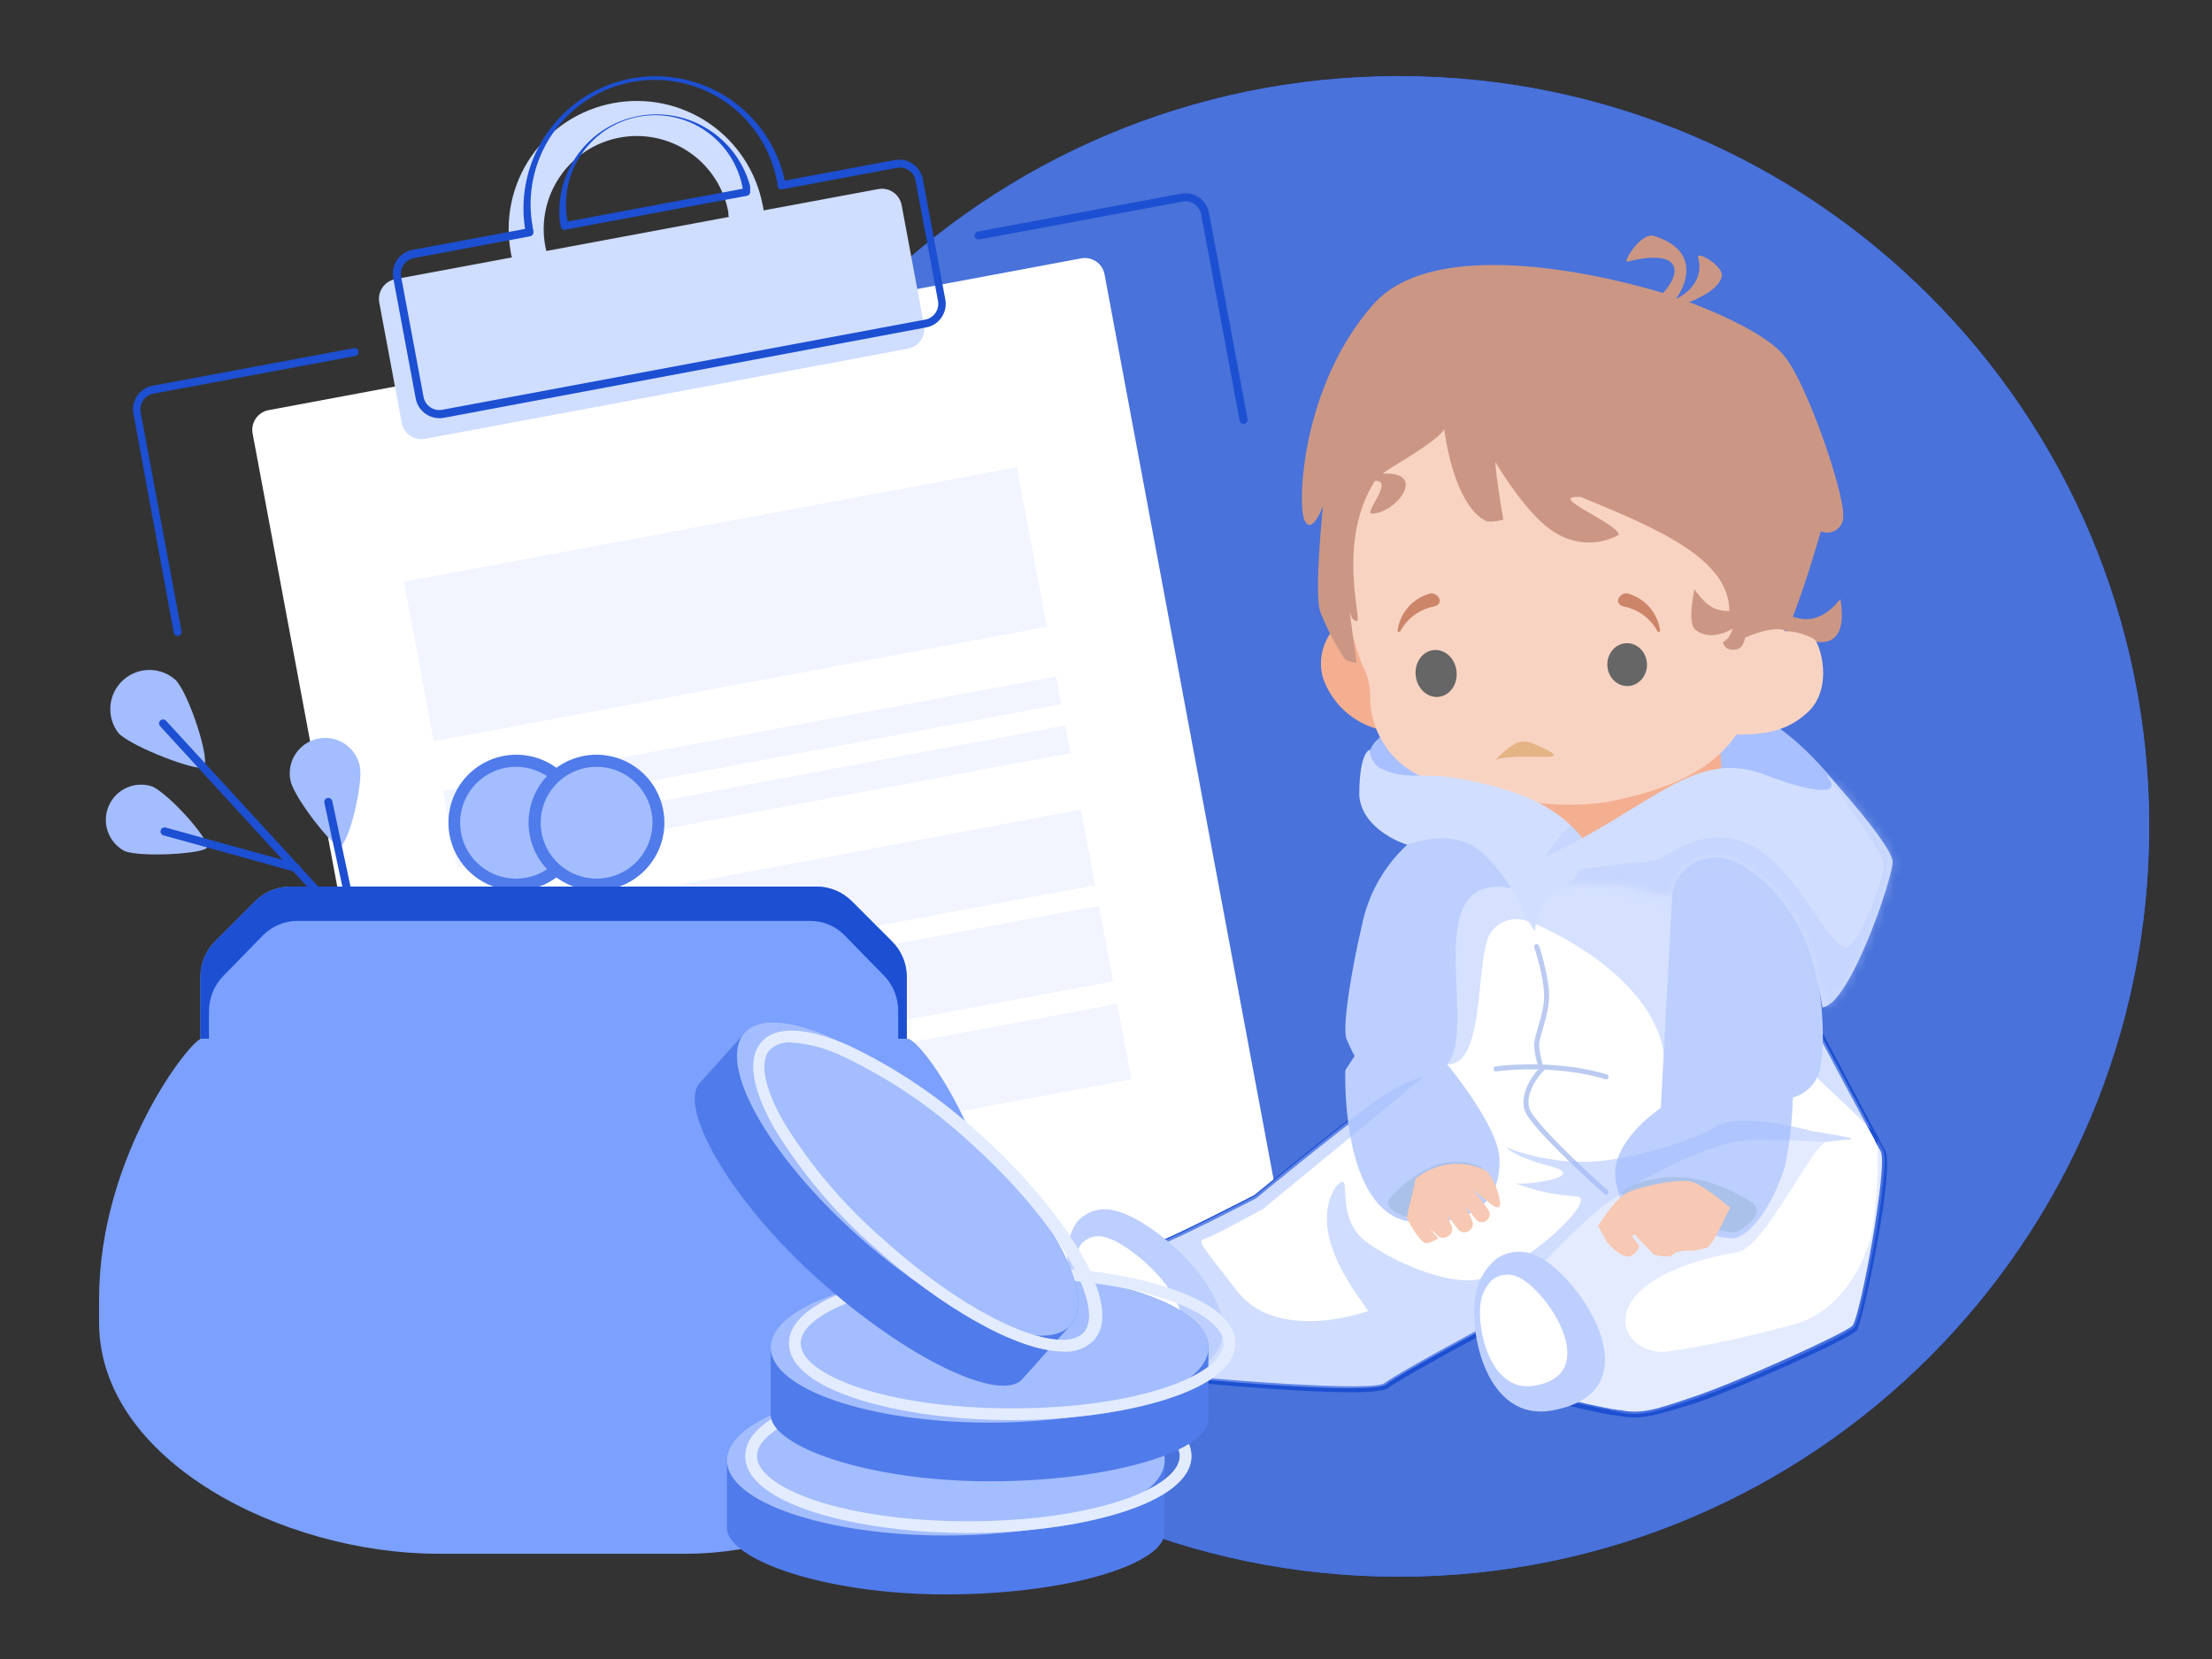 <svg width="240" height="180" viewBox="0 0 240 180" fill="none" xmlns="http://www.w3.org/2000/svg">
<rect x="0" y="0" width="240" height="180" fill="#333333" stroke="none"/>
<g clip-path="url(#clip0_386_4265)">
<g clip-path="url(#clip1_386_4265)">
<path d="M151.783 171.069C196.74 171.069 233.185 134.624 233.185 89.667C233.185 44.709 196.74 8.264 151.783 8.264C106.825 8.264 70.38 44.709 70.38 89.667C70.38 134.624 106.825 171.069 151.783 171.069Z" fill="#2D63EC"/>
<path d="M151.783 171.069C196.74 171.069 233.185 134.624 233.185 89.667C233.185 44.709 196.74 8.264 151.783 8.264C106.825 8.264 70.38 44.709 70.38 89.667C70.38 134.624 106.825 171.069 151.783 171.069Z" fill="#1C4FD1"/>
<path d="M151.783 171.069C196.74 171.069 233.185 134.624 233.185 89.667C233.185 44.709 196.74 8.264 151.783 8.264C106.825 8.264 70.38 44.709 70.38 89.667C70.38 134.624 106.825 171.069 151.783 171.069Z" fill="white" fill-opacity="0.2"/>
<path d="M117.307 28.032L29.147 44.499C27.966 44.719 27.189 45.855 27.409 47.035L48.47 159.791C48.69 160.972 49.826 161.75 51.006 161.529L139.166 145.062C140.346 144.842 141.124 143.706 140.904 142.526L119.843 29.77C119.623 28.59 118.487 27.811 117.307 28.032Z" fill="white"/>
<path d="M19.282 69.014C19.183 69.014 19.086 68.979 19.009 68.916C18.932 68.852 18.879 68.764 18.859 68.667L14.478 44.895C14.414 44.558 14.418 44.211 14.489 43.875C14.56 43.539 14.697 43.221 14.891 42.938C15.285 42.37 15.886 41.98 16.565 41.851L38.391 37.775C38.448 37.763 38.506 37.762 38.563 37.773C38.62 37.784 38.674 37.806 38.722 37.839C38.77 37.871 38.81 37.913 38.841 37.962C38.872 38.011 38.893 38.066 38.902 38.123C38.921 38.235 38.895 38.351 38.83 38.444C38.765 38.538 38.666 38.602 38.554 38.623L16.652 42.71C16.427 42.751 16.213 42.835 16.022 42.959C15.83 43.083 15.665 43.243 15.535 43.431C15.406 43.619 15.315 43.831 15.268 44.054C15.221 44.277 15.218 44.508 15.261 44.732L19.695 68.482C19.715 68.595 19.689 68.712 19.625 68.807C19.56 68.903 19.46 68.969 19.348 68.993L19.282 69.014Z" fill="#1C4FD1"/>
<path d="M134.924 45.982C134.822 45.981 134.725 45.944 134.647 45.879C134.57 45.813 134.518 45.723 134.5 45.623L130.326 23.253C130.239 22.801 129.976 22.402 129.595 22.143C129.214 21.884 128.746 21.787 128.293 21.873L106.25 25.982C106.194 25.993 106.137 25.992 106.081 25.981C106.026 25.969 105.973 25.946 105.926 25.914C105.88 25.881 105.84 25.84 105.81 25.792C105.779 25.744 105.759 25.69 105.75 25.634C105.731 25.52 105.756 25.404 105.821 25.308C105.886 25.213 105.985 25.147 106.098 25.123L128.141 21.014C128.478 20.952 128.823 20.956 129.157 21.027C129.492 21.098 129.809 21.234 130.091 21.428C130.373 21.622 130.614 21.869 130.799 22.157C130.985 22.444 131.112 22.765 131.174 23.101L135.359 45.46C135.378 45.574 135.353 45.69 135.288 45.786C135.223 45.881 135.124 45.947 135.011 45.971L134.924 45.982Z" fill="#1C4FD1"/>
<path d="M110.349 50.688L43.826 63.114L47.061 80.433L113.584 68.008L110.349 50.688Z" fill="#F2F5FF"/>
<path d="M114.587 73.387L48.063 85.812L48.628 88.836L115.152 76.411L114.587 73.387Z" fill="#F2F5FF"/>
<path d="M115.578 78.7L49.055 91.125L49.62 94.149L116.143 81.724L115.578 78.7Z" fill="#F2F5FF"/>
<path d="M117.288 87.84L50.764 100.265L52.297 108.471L118.821 96.046L117.288 87.84Z" fill="#F2F5FF"/>
<path d="M119.236 98.272L52.712 110.698L54.245 118.904L120.769 106.478L119.236 98.272Z" fill="#F2F5FF"/>
<path d="M121.221 108.911L54.698 121.336L56.23 129.542L122.754 117.117L121.221 108.911Z" fill="#F2F5FF"/>
<path d="M82.848 22.83C82.848 22.656 82.793 22.482 82.761 22.308C82.085 18.683 79.996 15.475 76.955 13.389C73.914 11.304 70.168 10.512 66.543 11.188C62.918 11.864 59.71 13.953 57.625 16.994C55.539 20.035 54.748 23.781 55.424 27.406C55.424 27.58 55.511 27.753 55.543 27.927L42.891 30.286C42.61 30.338 42.341 30.446 42.101 30.602C41.861 30.758 41.655 30.96 41.493 31.197C41.332 31.433 41.218 31.699 41.16 31.979C41.101 32.259 41.099 32.548 41.152 32.83L43.587 45.873C43.692 46.439 44.018 46.941 44.493 47.267C44.968 47.593 45.553 47.717 46.119 47.612L98.522 37.83C99.088 37.724 99.589 37.398 99.915 36.923C100.241 36.448 100.366 35.863 100.261 35.297L97.826 22.253C97.72 21.687 97.394 21.186 96.919 20.86C96.445 20.534 95.86 20.41 95.293 20.514L82.848 22.83ZM59.163 26.71C58.671 24.077 59.246 21.356 60.761 19.146C62.275 16.936 64.606 15.419 67.239 14.928C69.872 14.436 72.593 15.011 74.803 16.525C77.013 18.04 78.53 20.37 79.022 23.003C79.022 23.177 79.022 23.351 79.087 23.536L59.282 27.232C59.239 27.058 59.196 26.884 59.163 26.71Z" fill="#CFDDFF"/>
<path d="M47.663 45.373C47.048 45.369 46.455 45.149 45.986 44.752C45.517 44.355 45.202 43.805 45.098 43.199L42.663 30.156C42.599 29.818 42.603 29.472 42.674 29.136C42.745 28.8 42.881 28.482 43.076 28.199C43.469 27.631 44.071 27.241 44.75 27.112L56.956 24.84V24.743C56.403 21.067 57.299 17.32 59.455 14.293C61.611 11.265 64.858 9.193 68.513 8.513C72.167 7.834 75.942 8.6 79.042 10.65C82.143 12.7 84.325 15.875 85.13 19.503C85.13 19.503 85.13 19.569 85.13 19.601L97.087 17.362C97.767 17.238 98.468 17.388 99.038 17.779C99.609 18.17 100.001 18.77 100.13 19.449L102.565 32.493C102.629 32.828 102.625 33.173 102.554 33.507C102.483 33.841 102.346 34.157 102.152 34.438C101.961 34.723 101.714 34.966 101.426 35.153C101.139 35.34 100.816 35.466 100.478 35.525L48.174 45.33C48.005 45.356 47.834 45.371 47.663 45.373ZM71.054 8.666C70.219 8.667 69.386 8.743 68.565 8.895C65.056 9.557 61.952 11.583 59.933 14.529C57.914 17.474 57.145 21.1 57.793 24.612C57.793 24.721 57.793 24.819 57.87 24.927V25.112C57.892 25.229 57.869 25.349 57.804 25.449C57.772 25.498 57.731 25.539 57.682 25.571C57.633 25.603 57.579 25.624 57.522 25.634L44.913 28.003C44.461 28.088 44.061 28.348 43.8 28.727C43.539 29.106 43.439 29.573 43.522 30.025L45.956 43.069C45.998 43.294 46.084 43.508 46.209 43.7C46.334 43.892 46.495 44.057 46.684 44.186C46.873 44.315 47.085 44.406 47.309 44.453C47.533 44.5 47.764 44.502 47.989 44.46L100.391 34.677C100.844 34.59 101.243 34.328 101.502 33.947C101.761 33.566 101.858 33.097 101.772 32.645L99.337 19.601C99.296 19.377 99.212 19.162 99.088 18.971C98.964 18.779 98.804 18.614 98.616 18.484C98.428 18.355 98.216 18.264 97.993 18.217C97.77 18.17 97.539 18.168 97.315 18.21L84.859 20.547C84.744 20.565 84.627 20.538 84.532 20.471C84.484 20.437 84.444 20.393 84.414 20.343C84.384 20.292 84.365 20.236 84.359 20.177V20.036C84.359 19.916 84.359 19.786 84.293 19.666C83.713 16.578 82.073 13.789 79.656 11.78C77.239 9.772 74.197 8.671 71.054 8.666ZM61.272 24.971C61.174 24.969 61.079 24.935 61.003 24.874C60.926 24.813 60.872 24.729 60.848 24.634V24.525L60.75 24.101C60.457 21.462 61.171 18.809 62.751 16.674C64.33 14.54 66.657 13.08 69.267 12.588C71.876 12.096 74.576 12.608 76.824 14.021C79.072 15.435 80.703 17.645 81.391 20.21C81.391 20.329 81.391 20.449 81.391 20.569V20.764C81.407 20.874 81.379 20.985 81.314 21.074C81.249 21.163 81.152 21.224 81.043 21.243L61.239 24.938L61.272 24.971ZM61.576 23.938C61.576 23.938 61.576 24.003 61.576 24.036L80.576 20.482C80.576 20.482 80.576 20.416 80.576 20.384C80.105 17.864 78.652 15.635 76.537 14.187C74.422 12.739 71.818 12.19 69.299 12.661C66.779 13.132 64.55 14.585 63.102 16.7C61.654 18.815 61.105 21.419 61.576 23.938Z" fill="#1C4FD1"/>
<path d="M201.207 144.014C200.446 144.917 188.435 150.254 184.348 151.623C180.261 152.993 178.239 153.797 175.739 153.243L175.5 153.188L174.935 153.069C173.848 152.862 172.446 152.569 170.935 152.21C168.054 151.536 164.913 150.645 163.902 149.634C162.891 148.623 162.565 145.362 162.924 143.112L162.326 143.438C162.326 143.438 151.967 148.982 150.37 150.188C148.772 151.395 128.815 149.536 124.75 149.101C120.685 148.667 118.37 140.493 117.815 137.623C117.261 134.754 119.565 132.634 121.326 132.819C123.087 133.004 124.196 135.221 125.576 134.851C126.957 134.482 136.13 129.764 136.13 129.764C136.13 129.764 144.544 122.83 148.62 119.862C152.696 116.895 154.446 116.819 154.446 116.819L153.222 100.222L158.326 90.547L184.783 87.949C184.783 87.949 190.5 98.895 195.739 108.851C198.696 114.46 201.511 119.721 203.054 122.612C203.272 123.014 203.467 123.373 203.641 123.699C203.946 124.254 204.152 124.612 204.239 124.786C205.294 126.297 201.967 143.156 201.207 144.014Z" fill="white"/>
<path fill-rule="evenodd" clip-rule="evenodd" d="M174.18 117.1C169.769 115.728 164.446 115.956 162.341 116.242C162.192 116.262 162.055 116.158 162.035 116.009C162.015 115.861 162.119 115.724 162.268 115.704C164.414 115.412 169.825 115.176 174.342 116.581C174.485 116.625 174.565 116.778 174.52 116.921C174.476 117.064 174.324 117.144 174.18 117.1Z" fill="#BBCAF1"/>
<path fill-rule="evenodd" clip-rule="evenodd" d="M166.64 102.453C166.782 102.405 166.937 102.481 166.985 102.623C167.345 103.692 168.076 106.285 168.076 108.038C168.076 109.145 167.797 110.242 167.527 111.177C167.479 111.342 167.433 111.5 167.387 111.652C167.302 111.939 167.224 112.206 167.158 112.453C167.058 112.834 166.999 113.138 166.999 113.366C166.999 114.171 167.345 115.414 167.523 115.944L167.578 116.105L167.457 116.224C167.117 116.56 166.624 117.175 166.271 117.907C165.917 118.642 165.719 119.461 165.913 120.227C165.945 120.354 166.047 120.558 166.234 120.837C166.417 121.109 166.665 121.432 166.967 121.792C167.569 122.513 168.371 123.372 169.251 124.264C171.01 126.048 173.069 127.953 174.438 129.135C174.552 129.233 174.565 129.404 174.467 129.518C174.369 129.632 174.197 129.644 174.083 129.546C172.703 128.355 170.634 126.44 168.864 124.646C167.979 123.748 167.166 122.878 166.55 122.141C166.242 121.773 165.98 121.434 165.783 121.14C165.59 120.852 165.443 120.584 165.386 120.36C165.149 119.42 165.4 118.463 165.782 117.671C166.127 116.956 166.591 116.346 166.957 115.959C166.765 115.354 166.455 114.188 166.455 113.366C166.455 113.062 166.531 112.7 166.633 112.315C166.7 112.059 166.783 111.779 166.87 111.487C166.914 111.336 166.96 111.182 167.005 111.027C167.273 110.097 167.533 109.063 167.533 108.038C167.533 106.381 166.828 103.86 166.47 102.797C166.422 102.655 166.498 102.5 166.64 102.453Z" fill="#BBCAF1"/>
<path d="M177.348 153.797C176.788 153.799 176.23 153.737 175.685 153.612H175.554H175.435L175.076 153.536H174.88C173.902 153.34 172.424 153.047 170.87 152.677C166.859 151.743 164.576 150.895 163.706 150.025C162.478 148.797 162.359 145.819 162.62 143.808L162.489 143.884C162.38 143.938 152.13 149.427 150.587 150.612C148.717 152.047 125.011 149.58 124.772 149.525C120.804 149.069 118.348 141.667 117.609 137.83C117.465 137.138 117.489 136.422 117.678 135.741C117.867 135.061 118.216 134.435 118.696 133.917C119.033 133.52 119.455 133.204 119.931 132.993C120.407 132.782 120.925 132.682 121.446 132.699C122.313 132.873 123.113 133.292 123.75 133.906C124.424 134.438 125 134.895 125.598 134.743C126.946 134.384 136 129.721 136.098 129.667C136.196 129.612 144.511 122.732 148.543 119.797C151.87 117.373 151.098 116.525 151.696 116.417L155.576 90.134L158.391 90.449L185.022 87.83L185.109 87.993C185.109 87.993 190.826 98.938 196.065 108.895C199.326 115.004 201.957 120.025 203.38 122.656C203.598 123.047 203.793 123.406 203.967 123.743V123.819C204.228 124.297 204.435 124.656 204.522 124.786C205.696 126.536 202.076 143.667 201.446 144.351C200.598 145.351 188.326 150.754 184.467 152.058L183.707 152.319C180.924 153.134 179.12 153.797 177.348 153.797ZM163.283 142.71L163.196 143.264C162.826 145.547 163.065 148.514 164.098 149.547C164.87 150.319 167.185 151.156 171 152.047C172.543 152.417 174.011 152.721 174.989 152.906H175.185L175.565 152.993H175.663H175.815C178.065 153.493 179.88 152.862 183.5 151.634L184.261 151.373C188.609 149.895 200.348 144.601 201 143.83C201.87 142.743 204.924 126.177 204.033 124.862C203.935 124.71 203.717 124.33 203.424 123.775V123.71L202.87 122.71C201.446 120.069 198.772 115.101 195.554 108.938C190.685 99.699 185.413 89.591 184.685 88.199L156 90.449L152.098 116.808L154.467 117.123C154.467 117.123 152.707 117.264 148.793 120.112C144.88 122.96 136.402 129.895 136.315 130.004C135.891 130.232 127.065 134.775 125.652 135.145C124.793 135.373 124.087 134.808 123.337 134.21C122.777 133.661 122.072 133.283 121.304 133.123C120.866 133.116 120.432 133.211 120.036 133.399C119.64 133.588 119.293 133.865 119.022 134.21C118.608 134.669 118.309 135.22 118.148 135.817C117.988 136.414 117.97 137.04 118.098 137.645C118.674 140.634 121 148.514 124.793 148.906C131.261 149.634 148.891 151.08 150.217 150.069C151.793 148.862 161.761 143.547 162.174 143.297L163.283 142.71Z" fill="#1C4FD1"/>
<path d="M148.652 81.677C148.652 79.047 157.815 75.514 168.663 75.612C179.511 75.71 188.228 75.993 190.587 77.373C196.206 80.71 199.054 84.666 203.772 90.906C205.946 93.721 189.272 92.949 189.272 92.949L169.706 93.449C169.706 93.449 171.793 94.297 162.098 90.949C152.402 87.601 148.88 87.406 148.88 87.406L148.652 81.677Z" fill="#A8C0FF"/>
<path d="M187.087 90.993L171.489 94.101L159.576 89.558L157.348 72.623L186.217 71.34L187.087 90.993Z" fill="#F4AF91"/>
<path d="M151.131 70.427C149.631 68.808 147.489 67.166 146.348 67.166C145.207 67.166 142.565 69.949 143.533 73.525C144.168 75.38 145.411 76.966 147.06 78.025C148.71 79.085 150.669 79.556 152.62 79.362C156.544 78.797 151.131 70.427 151.131 70.427Z" fill="#F4AF91"/>
<path d="M193.457 69.417C194.63 61.58 195.261 59.384 193.772 54.873C192.283 50.362 183.065 36.308 169.62 37.384C156.174 38.46 151.141 46.243 147.641 54.514C144.141 62.786 147.25 70.819 147.87 72.254C148.422 73.336 148.699 74.538 148.674 75.754C148.696 77.729 149.337 79.647 150.507 81.238C151.677 82.829 153.317 84.013 155.196 84.623C161.141 86.601 169.402 88.091 175.13 86.862C180.859 85.634 185.837 83.743 188.696 79.254C190.594 76.135 192.188 72.841 193.457 69.417Z" fill="#F7C8B3"/>
<path d="M193.457 69.417C194.63 61.58 195.261 59.384 193.772 54.873C192.283 50.362 183.065 36.308 169.62 37.384C156.174 38.46 151.141 46.243 147.641 54.514C144.141 62.786 147.25 70.819 147.87 72.254C148.422 73.336 148.699 74.538 148.674 75.754C148.696 77.729 149.337 79.647 150.507 81.238C151.677 82.829 153.317 84.013 155.196 84.623C161.141 86.601 169.402 88.091 175.13 86.862C180.859 85.634 185.837 83.743 188.696 79.254C190.594 76.135 192.188 72.841 193.457 69.417Z" fill="white" fill-opacity="0.2"/>
<path d="M176.648 74.436C177.835 74.383 178.752 73.3 178.694 72.016C178.637 70.733 177.628 69.735 176.441 69.788C175.253 69.841 174.337 70.924 174.394 72.208C174.451 73.491 175.46 74.489 176.648 74.436Z" fill="#666666"/>
<path d="M156.101 75.609C157.324 75.473 158.188 74.226 158.032 72.824C157.876 71.422 156.758 70.396 155.535 70.532C154.312 70.668 153.447 71.915 153.603 73.317C153.759 74.719 154.877 75.746 156.101 75.609Z" fill="#666666"/>
<path d="M156.696 46.569C157.337 51.156 158.87 55.482 161.348 56.58C161.943 56.624 162.54 56.554 163.109 56.373C163.109 56.373 162.315 51.808 162.239 50.112C162.239 50.112 165.761 56.177 168.891 57.884C169.906 58.5 171.066 58.837 172.253 58.862C173.44 58.887 174.612 58.598 175.652 58.025C175.467 56.721 167.511 53.677 171.533 53.927C179.609 57.253 187.652 60.59 187.63 66.297C185.674 66.297 184.967 65.395 183.837 63.96C183.837 63.96 183.033 67.569 183.924 68.308C185.663 69.743 188.022 68.188 188.022 68.188C187.739 68.84 187.533 69.416 186.935 69.645C186.935 69.645 187.054 70.732 188.413 70.46C189.228 70.275 189.326 69.199 189.326 69.199C189.326 69.199 192.467 67.71 193.924 68.493C196.63 69.949 200.652 71.166 199.696 65.047C199.848 64.514 197.913 68.188 194.522 66.906C195.924 63.373 197.565 57.645 197.565 57.645C197.836 57.764 198.132 57.812 198.426 57.784C198.72 57.757 199.002 57.654 199.245 57.486C199.489 57.318 199.685 57.091 199.815 56.825C199.945 56.56 200.005 56.266 199.989 55.971C200.098 53.416 196.065 41.59 193.565 38.58C191.065 35.569 183.261 32.786 183.261 32.786C183.261 32.786 186.522 31.612 186.815 29.971C187.022 28.884 184.043 27.123 184.25 27.938C185.065 31.101 181.826 32.438 181.826 32.438C183.37 30.319 184 27.003 179.467 25.601C178.033 25.145 176.033 28.525 176.554 28.395C182.152 26.96 182.707 29.319 180.435 31.797C180.435 31.797 156.804 24.188 149 33.025C141.196 41.862 140.728 54.764 141.543 56.46C142.359 58.156 143.543 54.916 143.543 54.916C143.543 54.916 142.554 64.286 143.239 66.362C143.947 68.168 144.844 69.895 145.913 71.514C146.065 71.743 147.185 71.938 147.185 71.938L146.413 66.134C146.413 66.134 146.533 67.351 147.207 67.395C147.88 67.438 144.935 58.906 149.174 52.177C151.348 52.08 147.859 55.764 148.87 55.732C151.554 55.645 154.902 51.177 150.098 51.384C149.478 51.46 155.891 48.069 156.696 46.569Z" fill="#CB9784"/>
<path d="M166.326 80.677C166.326 80.677 169.12 81.764 168.5 82.036C167.88 82.308 164.098 81.808 162.272 82.449C162.889 81.759 163.603 81.163 164.391 80.677C164.692 80.528 165.023 80.45 165.359 80.45C165.694 80.45 166.025 80.528 166.326 80.677Z" fill="#E4B485"/>
<path d="M151.913 68.525C151.772 68.612 151.609 68.525 151.641 68.395C151.769 67.469 152.163 66.601 152.774 65.894C153.386 65.188 154.189 64.675 155.087 64.416C155.902 64.123 156.913 65.503 155.522 65.819C154.758 65.975 154.037 66.298 153.413 66.766C152.789 67.234 152.277 67.835 151.913 68.525Z" fill="#CC8569"/>
<path d="M179.848 68.525C179.989 68.612 180.152 68.525 180.12 68.395C179.992 67.469 179.598 66.601 178.987 65.894C178.375 65.188 177.572 64.675 176.674 64.416C175.859 64.123 174.848 65.503 176.239 65.819C177.003 65.975 177.724 66.298 178.348 66.766C178.972 67.234 179.484 67.835 179.848 68.525Z" fill="#CC8569"/>
<path d="M186.761 79.699C190.228 79.699 193.337 79.884 196.141 77.275C198.946 74.666 197.511 69.895 196.837 69.351C195.639 68.682 194.27 68.383 192.902 68.493C191.815 68.677 189.131 72.286 189.131 72.286L186.761 79.699Z" fill="#F7C8B3"/>
<path d="M186.761 79.699C190.228 79.699 193.337 79.884 196.141 77.275C198.946 74.666 197.511 69.895 196.837 69.351C195.639 68.682 194.27 68.383 192.902 68.493C191.815 68.677 189.131 72.286 189.131 72.286L186.761 79.699Z" fill="white" fill-opacity="0.2"/>
<path opacity="0.46" d="M197.022 116.84L192.859 110.634L195.761 108.873C198.718 114.482 201.533 119.743 203.076 122.634C201.565 121.047 197.022 116.84 197.022 116.84Z" fill="#A3BDFE"/>
<path opacity="0.3" d="M201.206 144.014C200.446 144.917 188.435 150.253 184.348 151.623C180.261 152.993 178.239 153.797 175.739 153.243L175.5 153.188L174.935 153.069C173.848 152.84 172.456 152.558 170.935 152.21C168.054 151.536 164.913 150.645 163.902 149.634C162.891 148.623 162.565 145.362 162.924 143.112C162.995 142.26 163.3 141.444 163.804 140.753C164.206 140.384 164.891 139.667 165.761 138.732C166.467 137.982 167.293 137.101 168.196 136.167C169.522 134.797 171 133.319 172.543 131.96C176.337 128.536 185.5 123.634 190.402 123.634C194.152 123.634 197.087 123.797 198.261 123.884C196.783 123.808 191.522 135.351 188.554 135.84C172.109 138.721 175.228 147.21 180.946 146.645C185.688 145.914 190.382 144.894 195 143.59C200.554 141.83 202.772 135.634 203.141 133.503C203.651 130.236 203.833 126.926 203.685 123.623C203.989 124.177 204.196 124.536 204.283 124.71C205.293 126.297 201.967 143.156 201.206 144.014Z" fill="#A3BDFE"/>
<path opacity="0.46" d="M180.598 114.775C179.511 105.199 165.815 99.927 165.815 99.927C165.815 99.927 164.728 95.351 167.37 94.797C170.011 94.243 182.957 92.71 184.348 93.819C185.739 94.927 180.598 114.775 180.598 114.775Z" fill="#A3BDFE"/>
<path opacity="0.46" d="M156.87 115.471C161.402 115.971 159.913 103.449 161.826 101.079C162.277 100.476 162.917 100.041 163.644 99.844C164.371 99.647 165.143 99.699 165.837 99.993C165.837 99.993 167.718 92.732 164.87 90.579C162.696 88.96 158.837 90.786 157.446 91.895C156.054 93.003 156.87 115.471 156.87 115.471Z" fill="#A3BDFE"/>
<path d="M197.533 115.656C198.109 112.221 197.674 107.101 196.228 101.667C195.284 98.26 193.71 95.059 191.587 92.232C191.587 92.232 187.326 92.047 181.707 91.949L180.196 120.21C180.196 120.21 175.37 123.395 175.239 127.167C175.256 128.226 175.481 129.271 175.902 130.243C175.902 130.243 176.739 129.156 179.163 129.493C181.587 129.83 182.141 133.906 187.859 134.362C189.391 134.482 192.098 131.601 193.685 126.504C194.176 124.058 194.456 121.574 194.522 119.08C195.305 118.869 196.009 118.431 196.544 117.822C197.08 117.213 197.424 116.459 197.533 115.656Z" fill="#BDCFFE"/>
<path d="M162.696 125.732C162.576 122.177 157.011 115.471 157.011 115.471C160.478 111.579 153.778 94.666 163.778 96.333C173.222 93.555 154.333 87.444 152.652 91.677C150.116 94.034 148.395 97.136 147.739 100.536C146.794 104.438 145.565 111.482 146.098 112.743C146.631 114.003 146.978 114.569 146.978 114.569L145.967 116.112C145.967 116.112 145.413 130.362 152.294 132.416C153.294 132.688 162.978 133.927 162.696 125.732Z" fill="#BDCFFE"/>
<g opacity="0.4">
<path d="M188.391 133.688C187.522 134.123 177.703 130.971 176.435 130.427L175.891 129.34C176.435 128.797 178.609 127.71 181.87 127.71C185.131 127.71 188.391 129.34 190.022 130.427C191.652 131.514 189.478 133.145 188.391 133.688Z" fill="#8EADCE"/>
<path d="M150.891 129.884C149.804 130.971 151.978 132.058 153.065 132.058L158.5 129.34C159.044 128.435 162.478 127.95 160.674 126.623C155.783 124.449 151.675 129.1 150.891 129.884Z" fill="#8EADCE"/>
</g>
<path d="M153.609 127.873C155.072 126.689 156.943 126.131 158.815 126.319C158.815 126.319 160.837 126.525 161.467 127.243C162.189 128.229 162.639 129.387 162.772 130.601C162.772 131.362 161.924 130.775 161.924 130.775C161.924 130.775 159.533 128.884 159.663 128.884C160.3 129.636 160.899 130.419 161.457 131.232C161.577 131.391 161.637 131.586 161.627 131.785C161.617 131.984 161.537 132.173 161.402 132.319C161.319 132.415 161.215 132.49 161.099 132.54C160.982 132.59 160.855 132.612 160.729 132.606C160.602 132.6 160.478 132.565 160.367 132.504C160.256 132.443 160.16 132.357 160.087 132.254L159 130.808L159.696 132.384C159.798 132.56 159.833 132.768 159.793 132.969C159.753 133.169 159.641 133.347 159.478 133.471L159.37 133.558C159.191 133.685 158.97 133.738 158.753 133.705C158.536 133.673 158.34 133.558 158.207 133.384L157.022 131.851L157.457 132.938C157.557 133.114 157.592 133.319 157.557 133.517C157.521 133.716 157.416 133.896 157.261 134.025C156.641 134.504 156.174 134.384 155.685 133.764L155.152 133.34L156.065 134.362C156.065 134.362 154.978 134.971 154.674 134.884C153.859 134.612 152.62 132.112 152.62 132.112L153.609 127.873Z" fill="#F7C8B3"/>
<path d="M173.391 133.025C174.674 130.982 175.75 129.764 176.75 129.308C177.75 128.851 181.88 127.819 183.554 128.221C184.772 128.525 187.707 131.025 187.707 131.025C187.707 131.025 185.826 135.145 185.228 135.373C184.68 135.528 184.121 135.637 183.554 135.699C183.554 135.699 181.913 135.612 181.511 136.101C181.109 136.59 179.413 136.101 179.413 136.101L177.337 133.927L177.065 134.123L177.87 135.21C177.87 135.21 177.348 136.569 176.315 136.297C175.493 135.938 174.785 135.359 174.272 134.623L173.391 133.025Z" fill="#F7C8B3"/>
<path d="M167.413 93.058C179.076 87.808 183.717 81.101 191.424 84.036C196.076 85.84 199.902 86.514 198.402 84.427C196.902 82.34 205.381 91.645 205.348 93.525C205.315 95.406 200.696 109.014 197.739 109.297C197.62 108.623 197.457 107.46 196.837 104.949C194.891 97.156 188.967 93.058 186.424 93.058C185.202 92.975 183.995 93.367 183.055 94.153C182.115 94.939 181.515 96.057 181.38 97.275C181.38 97.275 175.946 96.003 175.185 95.938C172.495 95.728 169.79 95.882 167.141 96.395L167.413 93.058Z" fill="#D1DEFF"/>
<mask id="mask0_386_4265" style="mask-type:luminance" maskUnits="userSpaceOnUse" x="167" y="83" width="39" height="27">
<path d="M167.413 93.058C179.076 87.808 183.717 81.101 191.424 84.036C196.076 85.84 199.902 86.514 198.402 84.427C196.902 82.34 205.381 91.645 205.348 93.525C205.315 95.406 200.696 109.014 197.739 109.297C197.62 108.623 197.457 107.46 196.837 104.949C194.891 97.156 188.967 93.058 186.424 93.058C185.202 92.975 183.995 93.367 183.055 94.153C182.115 94.939 181.515 96.057 181.38 97.275C181.38 97.275 175.946 96.003 175.185 95.938C172.495 95.728 169.79 95.882 167.141 96.395L167.413 93.058Z" fill="white"/>
</mask>
<g mask="url(#mask0_386_4265)">
<path opacity="0.5" d="M166.163 95.764C170.12 93.96 178.239 93.677 179.63 93.329C181.022 92.982 185.174 88.982 190.38 91.949C195.587 94.916 198.913 104.09 200.652 102.634C202.391 101.177 204.391 95.025 204.391 93.677C204.391 92.329 196.37 81.656 196.37 81.656L212.587 90.351L206.967 108.319L198.641 117.199L188.717 105.819L171.098 101.732L166.163 95.764Z" fill="#BDCFFE"/>
</g>
<path d="M158.609 84.525C165.891 85.916 169.38 87.993 171.652 90.949C172.207 91.666 171.761 96.036 168.924 96.46C168.212 96.997 167.631 97.687 167.223 98.479C166.814 99.271 166.59 100.145 166.565 101.036C166.002 100.364 165.584 99.584 165.337 98.743C165.054 97.895 161.891 92.569 159.348 91.536C157.467 90.764 155.696 90.677 152.641 91.645C152.641 91.645 147.826 90.188 147.478 86.33C147.478 81.406 148.663 81.33 148.663 81.33C148.64 81.733 148.729 82.134 148.921 82.489C149.113 82.845 149.4 83.139 149.75 83.341C152.641 84.797 154.098 83.666 158.609 84.525Z" fill="#D1DEFF"/>
<path opacity="0.5" d="M154.467 116.84C154.467 116.84 152.707 116.927 148.641 119.884C144.576 122.84 136.152 129.786 136.152 129.786C136.152 129.786 126.989 134.503 125.598 134.873C124.207 135.243 123.109 133.025 121.348 132.84C119.587 132.656 117.272 134.786 117.837 137.645C118.402 140.503 120.696 148.656 124.772 149.123C128.848 149.59 148.826 151.438 150.391 150.21C151.957 148.982 162.348 143.46 162.348 143.46L162.946 143.134C163.017 142.282 163.321 141.465 163.826 140.775C164.228 140.406 164.913 139.688 165.783 138.753C166.489 138.003 167.315 137.123 168.217 136.188C169.544 134.819 171.022 133.34 172.565 131.982C176.359 128.558 185.522 123.656 190.424 123.656C194.174 123.656 197.109 123.819 198.283 123.906C199.063 123.775 199.851 123.688 200.641 123.645C202.131 123.536 196.652 122.743 196.652 122.743C196.652 122.743 188.848 120.569 186.261 122.177C183.674 123.786 176.272 126.156 171.554 126.058C168.77 126.02 166.013 125.49 163.413 124.493C163.413 124.493 164.098 125.449 168.283 126.558C172.467 127.666 165.446 128.656 164.402 128.373C166.487 129.187 168.689 129.664 170.924 129.786C173.794 129.786 165.609 137.427 160.674 138.753C157.845 139.514 152.204 137.526 148.419 134.873C144.404 132.058 147.087 126.623 144.978 128.699C141.511 133.971 147.989 141.329 148.446 142.253C148.446 142.253 138.663 145.808 134.228 140.079C129.794 134.351 129.88 134.732 130.967 134.319C132.054 133.906 137 131.199 137 131.199L154.467 116.84Z" fill="#A3BDFE"/>
<path d="M115.859 137.09C115.61 135.521 115.959 133.915 116.837 132.59C117.333 132.015 117.983 131.593 118.711 131.373C119.439 131.154 120.214 131.146 120.946 131.351C126.185 132.438 139.587 145.08 128.304 149.373C121.435 151.982 116.315 141.504 115.859 137.09Z" fill="#BDCFFE"/>
<path d="M116.75 138.047C116.53 137.002 116.72 135.912 117.283 135.003C117.609 134.619 118.045 134.343 118.533 134.213C119.021 134.083 119.536 134.104 120.011 134.275C123.565 135.188 132.935 144.177 125.446 146.786C120.913 148.362 117.185 141.08 116.75 138.047Z" fill="white"/>
<path d="M160.13 140.417C160.381 138.931 161.151 137.582 162.304 136.612C162.905 136.186 163.604 135.92 164.336 135.838C165.068 135.756 165.809 135.862 166.489 136.145C171.065 137.917 180.098 150.971 168.38 153.036C161.217 154.308 159.283 144.362 160.13 140.417Z" fill="#BDCFFE"/>
<path d="M160.642 141.395C160.763 140.394 161.241 139.472 161.989 138.797C162.385 138.515 162.849 138.344 163.333 138.304C163.817 138.264 164.303 138.355 164.739 138.569C167.805 139.906 174.065 149.177 166.37 150.362C161.674 151.079 160.207 144.112 160.642 141.395Z" fill="white"/>
<path opacity="0.5" d="M167.598 93.036L171.674 90.949C171.384 90.469 171.016 90.039 170.587 89.677C170.033 89.286 167.598 93.036 167.598 93.036Z" fill="#BDCFFE"/>
<path d="M19.076 73.797C20.543 75.373 22.88 82.569 22.098 83.243C21.489 83.764 14.326 81.069 12.859 79.547C12.206 78.707 11.892 77.652 11.979 76.592C12.066 75.531 12.548 74.542 13.329 73.82C14.11 73.097 15.134 72.694 16.198 72.69C17.262 72.686 18.289 73.081 19.076 73.797Z" fill="#A3BDFE"/>
<path d="M16.489 85.319C18.272 86.08 22.848 91.134 22.446 91.971C22.141 92.623 15.272 93.058 13.5 92.33C12.658 91.878 12.016 91.127 11.699 90.226C11.383 89.324 11.415 88.337 11.79 87.458C12.165 86.579 12.855 85.872 13.724 85.476C14.594 85.08 15.58 85.024 16.489 85.319Z" fill="#A3BDFE"/>
<path d="M39.044 83.145C39.424 85.036 37.837 91.667 36.87 91.841C36.152 91.949 31.891 86.558 31.511 84.667C31.411 84.172 31.41 83.663 31.506 83.168C31.603 82.672 31.797 82.201 32.076 81.781C32.64 80.932 33.517 80.341 34.516 80.14C35.515 79.938 36.553 80.141 37.402 80.705C38.251 81.268 38.842 82.146 39.044 83.145Z" fill="#A3BDFE"/>
<path d="M44.37 108.036C44.246 108.034 44.129 107.983 44.043 107.895L17.38 78.797C17.301 78.716 17.256 78.606 17.256 78.493C17.256 78.379 17.301 78.269 17.38 78.188C17.463 78.108 17.575 78.063 17.69 78.063C17.806 78.063 17.917 78.108 18 78.188L44.663 107.232C44.743 107.315 44.788 107.426 44.788 107.542C44.788 107.657 44.743 107.768 44.663 107.851C44.593 107.948 44.487 108.014 44.37 108.036Z" fill="#1C4FD1"/>
<path d="M38.761 102.091C38.661 102.09 38.564 102.055 38.487 101.992C38.41 101.929 38.357 101.841 38.337 101.743L35.196 87.091C35.173 86.978 35.196 86.862 35.259 86.766C35.322 86.67 35.42 86.603 35.533 86.58C35.646 86.557 35.764 86.579 35.862 86.642C35.959 86.705 36.028 86.804 36.054 86.917L39.185 101.623C39.207 101.736 39.185 101.852 39.121 101.948C39.058 102.044 38.96 102.111 38.848 102.134L38.761 102.091Z" fill="#1C4FD1"/>
<path d="M32.12 94.591H32.011L17.739 90.634C17.628 90.601 17.533 90.526 17.476 90.424C17.419 90.323 17.404 90.203 17.435 90.091C17.465 89.98 17.538 89.886 17.638 89.829C17.738 89.772 17.856 89.756 17.967 89.786L32.239 93.732C32.346 93.755 32.44 93.818 32.503 93.908C32.566 93.998 32.592 94.108 32.577 94.217C32.562 94.325 32.506 94.424 32.422 94.493C32.337 94.562 32.229 94.597 32.12 94.591Z" fill="#1C4FD1"/>
<path d="M55.989 95.971C59.693 95.971 62.696 92.968 62.696 89.264C62.696 85.561 59.693 82.558 55.989 82.558C52.285 82.558 49.283 85.561 49.283 89.264C49.283 92.968 52.285 95.971 55.989 95.971Z" fill="#A3BDFE"/>
<path d="M55.989 96.623C54.532 96.617 53.11 96.179 51.903 95.365C50.695 94.55 49.755 93.397 49.203 92.049C48.65 90.701 48.51 89.22 48.798 87.792C49.087 86.364 49.793 85.054 50.826 84.027C51.859 83 53.173 82.302 54.603 82.022C56.032 81.742 57.512 81.891 58.857 82.451C60.201 83.012 61.35 83.958 62.157 85.171C62.964 86.383 63.393 87.808 63.391 89.264C63.39 90.234 63.197 91.194 62.824 92.089C62.451 92.984 61.905 93.796 61.217 94.48C60.53 95.164 59.714 95.705 58.817 96.073C57.92 96.44 56.959 96.627 55.989 96.623ZM55.989 83.199C54.789 83.199 53.617 83.555 52.619 84.221C51.622 84.888 50.845 85.835 50.386 86.943C49.926 88.052 49.806 89.271 50.04 90.448C50.274 91.624 50.852 92.705 51.7 93.553C52.548 94.401 53.629 94.979 54.806 95.213C55.982 95.447 57.202 95.327 58.31 94.868C59.418 94.409 60.366 93.632 61.032 92.634C61.699 91.637 62.054 90.464 62.054 89.264C62.054 88.468 61.897 87.679 61.593 86.943C61.288 86.207 60.841 85.539 60.278 84.976C59.715 84.412 59.046 83.966 58.31 83.661C57.574 83.356 56.786 83.199 55.989 83.199Z" fill="#507BEA"/>
<path d="M64.728 95.971C68.432 95.971 71.435 92.968 71.435 89.264C71.435 85.561 68.432 82.558 64.728 82.558C61.024 82.558 58.022 85.561 58.022 89.264C58.022 92.968 61.024 95.971 64.728 95.971Z" fill="#A3BDFE"/>
<path d="M64.728 96.623C63.27 96.625 61.843 96.195 60.63 95.386C59.416 94.577 58.47 93.426 57.911 92.079C57.352 90.732 57.205 89.249 57.489 87.819C57.773 86.388 58.475 85.074 59.506 84.043C60.538 83.011 61.852 82.309 63.282 82.025C64.713 81.741 66.196 81.888 67.543 82.447C68.89 83.006 70.041 83.953 70.85 85.166C71.659 86.38 72.089 87.806 72.087 89.264C72.084 91.215 71.308 93.085 69.928 94.465C68.549 95.844 66.679 96.62 64.728 96.623ZM64.728 83.199C63.529 83.199 62.356 83.555 61.359 84.221C60.361 84.888 59.584 85.835 59.125 86.943C58.666 88.052 58.546 89.271 58.78 90.448C59.014 91.624 59.591 92.705 60.44 93.553C61.288 94.401 62.368 94.979 63.545 95.213C64.722 95.447 65.941 95.327 67.049 94.868C68.158 94.409 69.105 93.632 69.771 92.634C70.438 91.637 70.794 90.464 70.794 89.264C70.794 88.468 70.637 87.679 70.332 86.943C70.027 86.207 69.58 85.539 69.017 84.976C68.454 84.412 67.785 83.966 67.049 83.661C66.314 83.356 65.525 83.199 64.728 83.199Z" fill="#507BEA"/>
<path d="M88.576 96.189H31.533C30.094 96.189 28.714 96.76 27.696 97.775L23.348 102.123C22.841 102.628 22.44 103.228 22.166 103.888C21.891 104.548 21.75 105.256 21.75 105.971V112.971H98.37V105.971C98.369 105.256 98.228 104.548 97.954 103.888C97.68 103.228 97.278 102.628 96.772 102.123L92.424 97.775C91.918 97.271 91.318 96.871 90.658 96.599C89.998 96.327 89.29 96.187 88.576 96.189Z" fill="#7BA0FD"/>
<path d="M96.772 102.134L92.424 97.786C91.919 97.28 91.32 96.878 90.659 96.604C89.999 96.33 89.291 96.189 88.576 96.189H31.533C30.094 96.189 28.714 96.76 27.696 97.775L23.348 102.123C22.841 102.628 22.44 103.228 22.166 103.888C21.891 104.548 21.75 105.256 21.75 105.971V112.971H22.674V109.71C22.674 108.265 23.245 106.879 24.261 105.852L28.511 101.504C28.999 101.003 29.582 100.604 30.226 100.332C30.87 100.059 31.562 99.918 32.261 99.917H87.913C88.61 99.918 89.299 100.058 89.941 100.329C90.583 100.6 91.165 100.995 91.652 101.493L95.902 105.841C96.904 106.87 97.462 108.252 97.457 109.688V112.949H98.391V105.971C98.387 105.256 98.242 104.55 97.964 103.891C97.686 103.233 97.281 102.636 96.772 102.134Z" fill="#1C4FD1"/>
<path d="M74.467 168.58H47.522C30.739 168.58 10.75 158.514 10.75 143.504V140.96C10.75 125.351 20.75 112.699 21.859 112.699H98.457C99.978 112.699 109.196 125.351 109.196 140.96V142.275C109.196 158.08 89.478 168.58 74.467 168.58Z" fill="#7BA0FD"/>
<path d="M126.37 158.438C126.37 153.928 115.728 150.275 102.62 150.275C89.511 150.275 78.87 153.928 78.87 158.438V165.754C78.87 169.232 89.5 172.993 102.62 172.993C115.739 172.993 126.37 169.732 126.37 166.265V158.438Z" fill="#507BEA"/>
<path d="M102.62 166.601C115.736 166.601 126.37 162.947 126.37 158.438C126.37 153.93 115.736 150.275 102.62 150.275C89.503 150.275 78.87 153.93 78.87 158.438C78.87 162.947 89.503 166.601 102.62 166.601Z" fill="#A3BDFE"/>
<path d="M105.065 166.33C93.109 166.33 80.859 163.21 80.859 157.982C80.859 152.753 93.163 149.645 105.065 149.645C116.968 149.645 129.272 152.764 129.272 157.982C129.272 163.199 116.968 166.33 105.065 166.33ZM105.065 150.906C91.348 150.906 82.131 154.569 82.131 157.982C82.131 161.395 91.348 165.058 105.065 165.058C118.783 165.058 128 161.395 128 157.982C128 154.569 118.826 150.906 105.065 150.906Z" fill="#C6D6FE"/>
<path d="M105.065 166.33C93.109 166.33 80.859 163.21 80.859 157.982C80.859 152.753 93.163 149.645 105.065 149.645C116.968 149.645 129.272 152.764 129.272 157.982C129.272 163.199 116.968 166.33 105.065 166.33ZM105.065 150.906C91.348 150.906 82.131 154.569 82.131 157.982C82.131 161.395 91.348 165.058 105.065 165.058C118.783 165.058 128 161.395 128 157.982C128 154.569 118.826 150.906 105.065 150.906Z" fill="white" fill-opacity="0.5"/>
<path d="M131.109 146.188C131.109 141.678 120.478 138.025 107.37 138.025C94.261 138.025 83.62 141.678 83.62 146.188V153.482C83.62 156.96 94.25 160.721 107.37 160.721C120.489 160.721 131.109 157.46 131.109 153.993V146.188Z" fill="#507BEA"/>
<path d="M107.37 154.351C120.486 154.351 131.12 150.697 131.12 146.188C131.12 141.68 120.486 138.025 107.37 138.025C94.253 138.025 83.62 141.68 83.62 146.188C83.62 150.697 94.253 154.351 107.37 154.351Z" fill="#A3BDFE"/>
<path d="M109.815 154.08C97.913 154.08 85.609 150.96 85.609 145.743C85.609 140.525 97.913 137.395 109.815 137.395C121.718 137.395 134.044 140.515 134.044 145.743C134.044 150.971 121.707 154.08 109.815 154.08ZM109.815 138.667C96.087 138.667 86.87 142.319 86.87 145.743C86.87 149.167 96.087 152.808 109.815 152.808C123.544 152.808 132.75 149.156 132.75 145.743C132.75 142.33 123.533 138.667 109.815 138.667Z" fill="#C6D6FE"/>
<path d="M109.815 154.08C97.913 154.08 85.609 150.96 85.609 145.743C85.609 140.525 97.913 137.395 109.815 137.395C121.718 137.395 134.044 140.515 134.044 145.743C134.044 150.971 121.707 154.08 109.815 154.08ZM109.815 138.667C96.087 138.667 86.87 142.319 86.87 145.743C86.87 149.167 96.087 152.808 109.815 152.808C123.544 152.808 132.75 149.156 132.75 145.743C132.75 142.33 123.533 138.667 109.815 138.667Z" fill="white" fill-opacity="0.5"/>
<path d="M116.131 143.797C119.141 140.449 113.663 130.623 103.913 121.862C94.163 113.101 83.805 108.721 80.794 112.08L75.913 117.514C73.598 120.101 78.989 130.004 88.75 138.775C98.511 147.547 108.587 152.221 110.913 149.645L116.131 143.797Z" fill="#507BEA"/>
<path d="M116.128 143.795C119.14 140.441 113.67 130.617 103.91 121.854C94.15 113.091 83.796 108.706 80.784 112.061C77.772 115.415 83.243 125.239 93.002 134.002C102.762 142.765 113.116 147.15 116.128 143.795Z" fill="#A3BDFE"/>
<path d="M115.326 146.634C110.326 146.634 101.935 141.667 95 135.438C90.714 131.694 87.02 127.322 84.044 122.471C81.555 118.123 81.055 114.862 82.62 113.058C84.185 111.254 87.576 111.449 92.131 113.46C97.298 115.915 102.062 119.14 106.261 123.025C115.12 130.971 122.185 141.504 118.696 145.406C118.261 145.848 117.733 146.188 117.15 146.4C116.567 146.613 115.944 146.693 115.326 146.634ZM85.859 113.101C85.433 113.063 85.004 113.115 84.599 113.253C84.195 113.392 83.824 113.614 83.511 113.906C82.359 115.199 82.924 118.091 85.087 121.841C88.016 126.579 91.648 130.845 95.859 134.493C106.055 143.667 115.359 147.101 117.598 144.558C119.837 142.015 115.424 133.134 105.261 123.971C101.19 120.198 96.573 117.061 91.565 114.667C89.785 113.775 87.846 113.243 85.859 113.101Z" fill="#C6D6FE"/>
<path d="M115.326 146.634C110.326 146.634 101.935 141.667 95 135.438C90.714 131.694 87.02 127.322 84.044 122.471C81.555 118.123 81.055 114.862 82.62 113.058C84.185 111.254 87.576 111.449 92.131 113.46C97.298 115.915 102.062 119.14 106.261 123.025C115.12 130.971 122.185 141.504 118.696 145.406C118.261 145.848 117.733 146.188 117.15 146.4C116.567 146.613 115.944 146.693 115.326 146.634ZM85.859 113.101C85.433 113.063 85.004 113.115 84.599 113.253C84.195 113.392 83.824 113.614 83.511 113.906C82.359 115.199 82.924 118.091 85.087 121.841C88.016 126.579 91.648 130.845 95.859 134.493C106.055 143.667 115.359 147.101 117.598 144.558C119.837 142.015 115.424 133.134 105.261 123.971C101.19 120.198 96.573 117.061 91.565 114.667C89.785 113.775 87.846 113.243 85.859 113.101Z" fill="white" fill-opacity="0.5"/>
</g>
</g>
<defs>
<clipPath id="clip0_386_4265">
<rect width="240" height="180" fill="white"/>
</clipPath>
<clipPath id="clip1_386_4265">
<rect width="298.913" height="200" fill="white" transform="translate(-29 -10.334)"/>
</clipPath>
</defs>
</svg>

